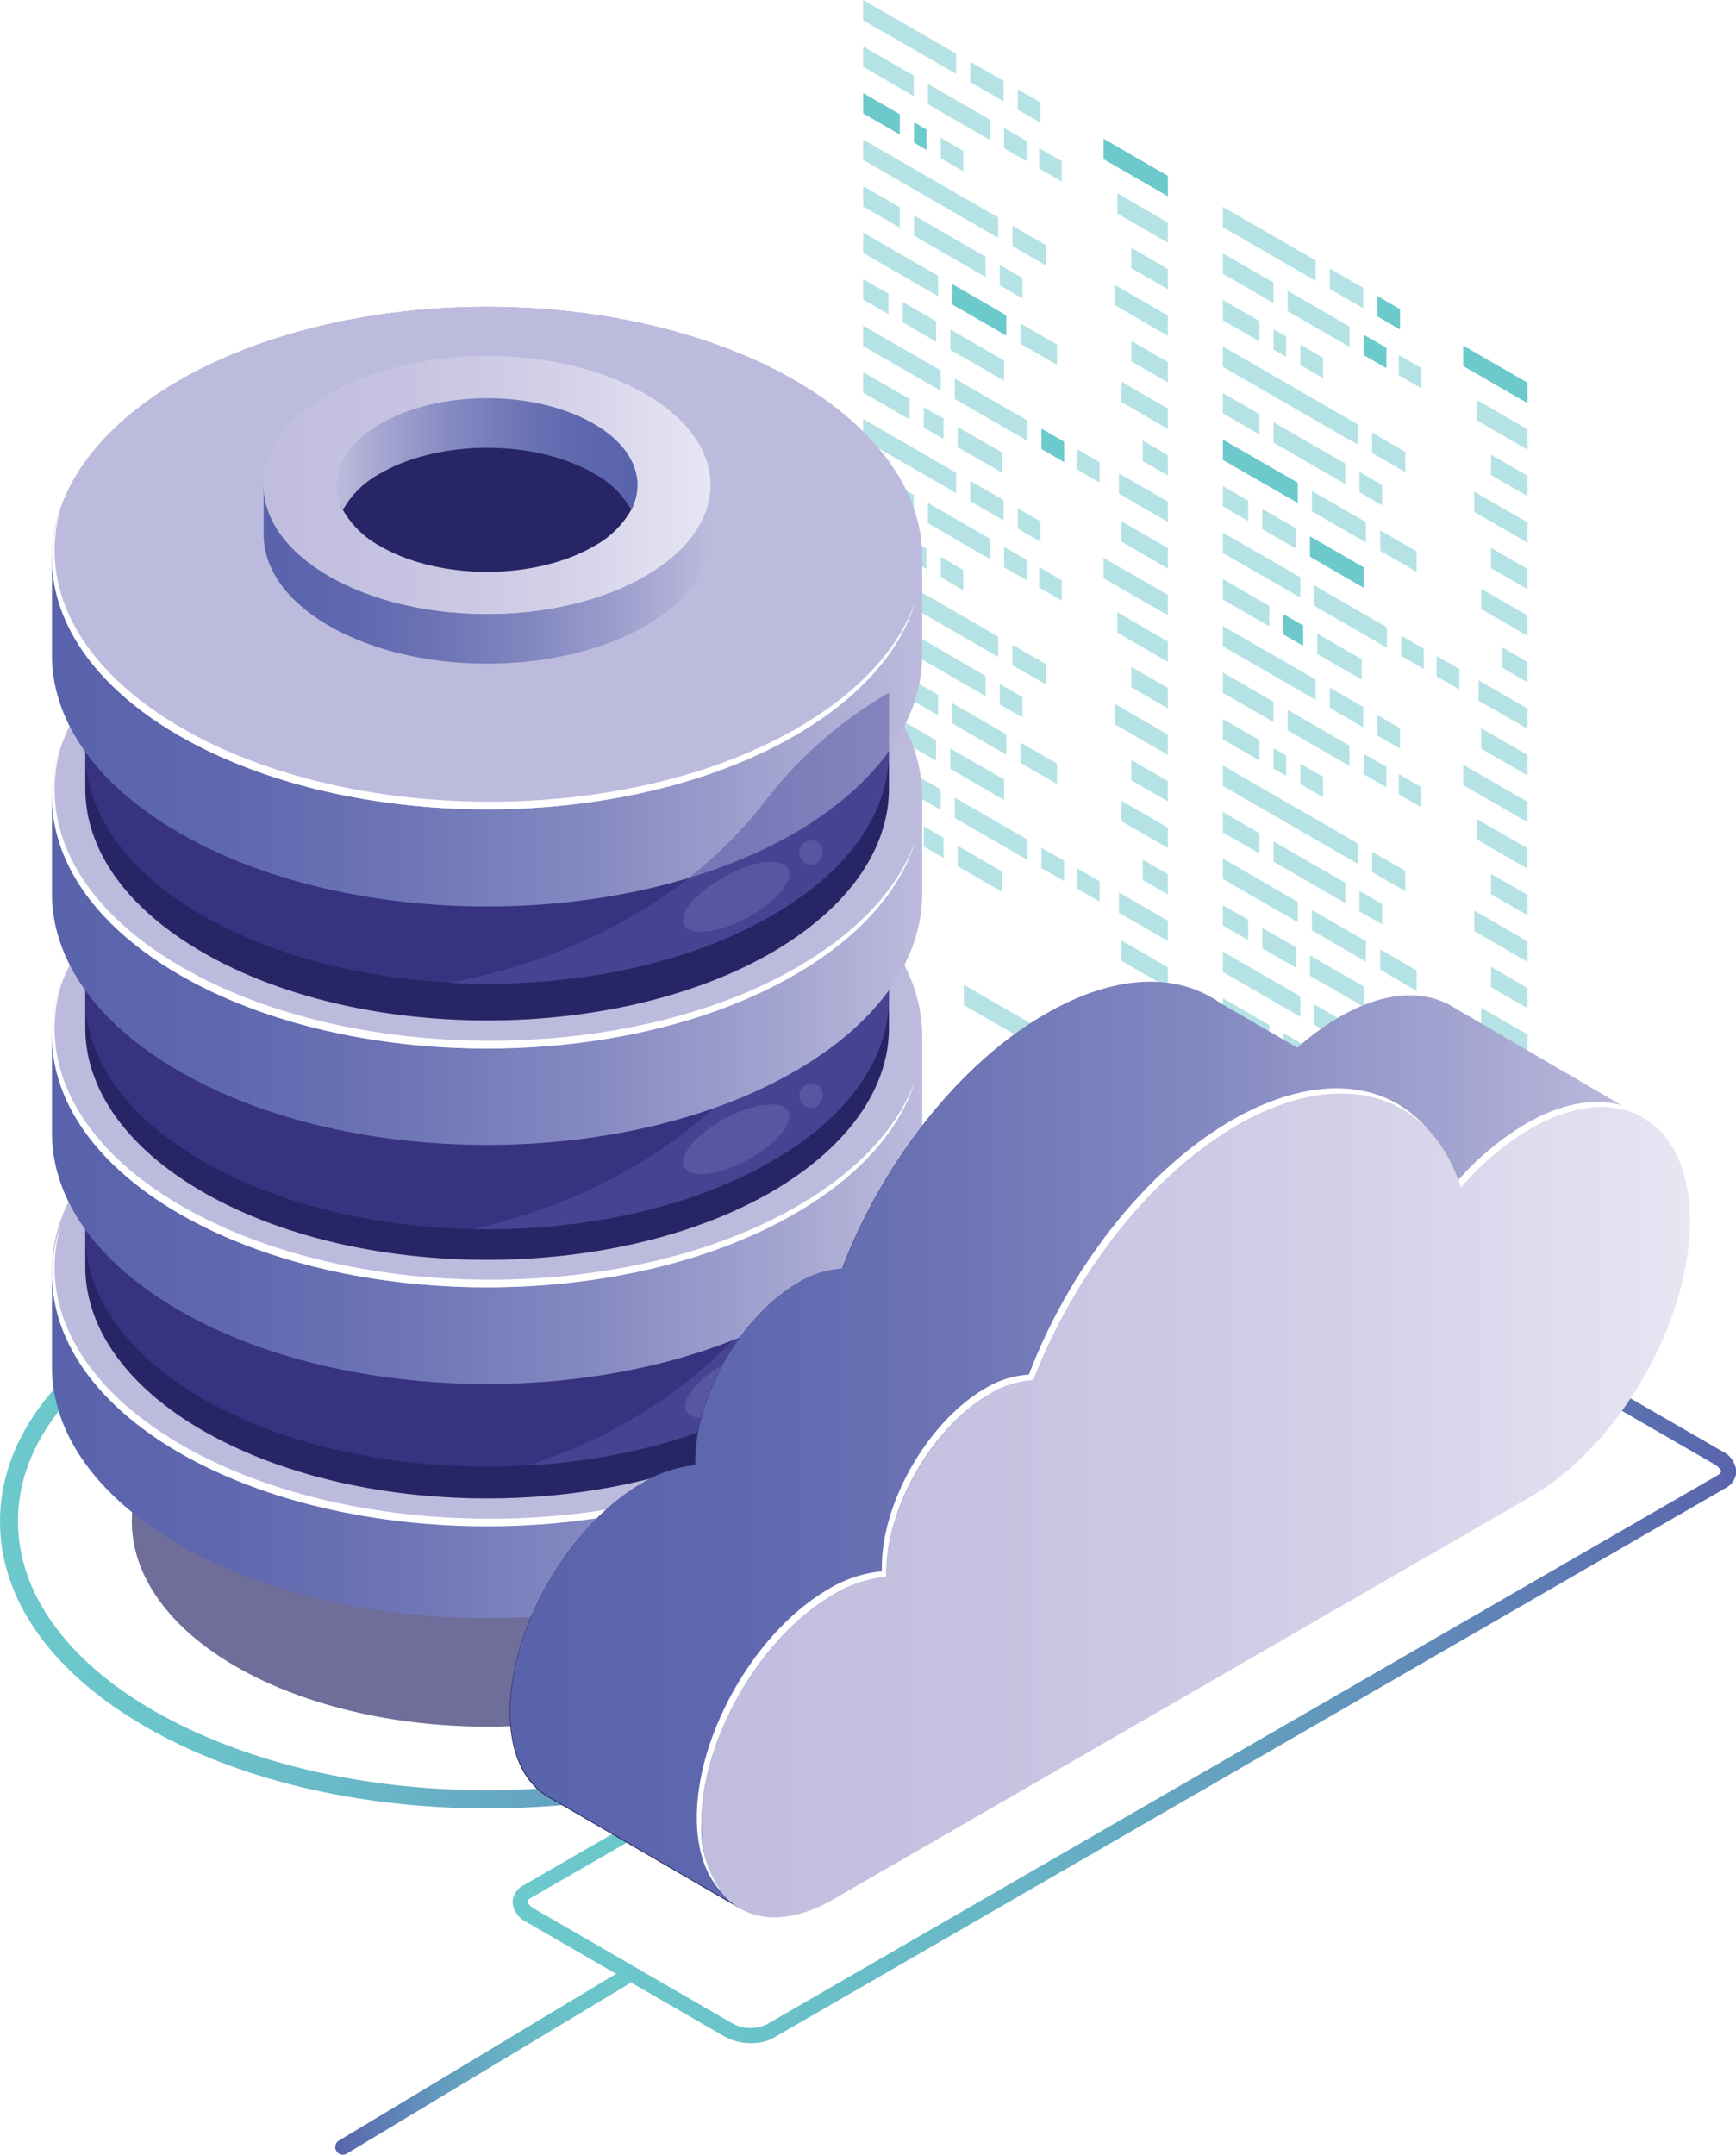 <svg id="Layer_1" data-name="Layer 1" xmlns="http://www.w3.org/2000/svg" xmlns:xlink="http://www.w3.org/1999/xlink" viewBox="0 0 153.69 190.73"><defs><style>.cls-1{mask:url(#mask);filter:url(#luminosity-noclip-2);}.cls-2{mix-blend-mode:multiply;fill:url(#Áåçûìÿííûé_ãðàäèåíò_66);}.cls-3,.cls-4{fill:#6cc9cc;}.cls-3{opacity:0.5;}.cls-5{fill:url(#Áåçûìÿííûé_ãðàäèåíò_15);}.cls-6{opacity:0.67;}.cls-7{fill:#282567;}.cls-8{fill:url(#Áåçûìÿííûé_ãðàäèåíò_24);}.cls-9{fill:#bdbbdd;}.cls-10{opacity:0.51;}.cls-11{fill:#464099;}.cls-12{fill:#5554a3;}.cls-13{fill:url(#Áåçûìÿííûé_ãðàäèåíò_24-2);}.cls-14{fill:url(#Áåçûìÿííûé_ãðàäèåíò_24-3);}.cls-15{fill:url(#Áåçûìÿííûé_ãðàäèåíò_24-4);}.cls-16{fill:#fff;}.cls-17{mask:url(#mask-2);}.cls-18{opacity:0.78;fill:url(#Áåçûìÿííûé_ãðàäèåíò_14);}.cls-19{fill:url(#Áåçûìÿííûé_ãðàäèåíò_24-6);}.cls-20{fill:url(#Áåçûìÿííûé_ãðàäèåíò_3);}.cls-21{fill:url(#Áåçûìÿííûé_ãðàäèåíò_4);}.cls-22{fill:#6867ae;}.cls-23{fill:url(#Áåçûìÿííûé_ãðàäèåíò_19);}.cls-24{fill:url(#Áåçûìÿííûé_ãðàäèåíò_15-2);}.cls-25{fill:url(#Áåçûìÿííûé_ãðàäèåíò_24-7);}.cls-26{fill:url(#Áåçûìÿííûé_ãðàäèåíò_25);}.cls-27{fill:url(#Áåçûìÿííûé_ãðàäèåíò_24-8);}.cls-28{fill:url(#Áåçûìÿííûé_ãðàäèåíò_3-2);}.cls-29{filter:url(#luminosity-noclip);}</style><filter id="luminosity-noclip" x="4.6" y="-8287.69" width="38.52" height="32766" filterUnits="userSpaceOnUse" color-interpolation-filters="sRGB"><feFlood flood-color="#fff" result="bg"/><feBlend in="SourceGraphic" in2="bg"/></filter><mask id="mask" x="4.6" y="-8287.69" width="38.52" height="32766" maskUnits="userSpaceOnUse"><g class="cls-29"/></mask><linearGradient id="Áåçûìÿííûé_ãðàäèåíò_66" x1="4.6" y1="48.43" x2="43.12" y2="48.43" gradientUnits="userSpaceOnUse"><stop offset="0"/><stop offset="0.05" stop-color="#2f2f2f"/><stop offset="0.1" stop-color="#5a5a5a"/><stop offset="0.15" stop-color="#828282"/><stop offset="0.22" stop-color="#a4a4a4"/><stop offset="0.28" stop-color="silver"/><stop offset="0.36" stop-color="#d7d7d7"/><stop offset="0.44" stop-color="#e9e9e9"/><stop offset="0.54" stop-color="#f6f6f6"/><stop offset="0.68" stop-color="#fdfdfd"/><stop offset="1" stop-color="#fff"/></linearGradient><linearGradient id="Áåçûìÿííûé_ãðàäèåíò_15" y1="134.69" x2="86.24" y2="134.69" gradientUnits="userSpaceOnUse"><stop offset="0" stop-color="#6cc9cc"/><stop offset="0.18" stop-color="#6bc4ca"/><stop offset="0.39" stop-color="#68b6c6"/><stop offset="0.61" stop-color="#649ebf"/><stop offset="0.84" stop-color="#5e7db4"/><stop offset="1" stop-color="#5963ac"/></linearGradient><linearGradient id="Áåçûìÿííûé_ãðàäèåíò_24" x1="4.6" y1="120.99" x2="81.64" y2="120.99" gradientUnits="userSpaceOnUse"><stop offset="0" stop-color="#5963ac"/><stop offset="0.18" stop-color="#5e67ae"/><stop offset="0.39" stop-color="#6c74b5"/><stop offset="0.62" stop-color="#8489c1"/><stop offset="0.85" stop-color="#a5a6d1"/><stop offset="1" stop-color="#bdbbdd"/></linearGradient><linearGradient id="Áåçûìÿííûé_ãðàäèåíò_24-2" x1="4.6" y1="100.26" x2="81.64" y2="100.26" xlink:href="#Áåçûìÿííûé_ãðàäèåíò_24"/><linearGradient id="Áåçûìÿííûé_ãðàäèåíò_24-3" x1="4.6" y1="79.11" x2="81.64" y2="79.11" xlink:href="#Áåçûìÿííûé_ãðàäèåíò_24"/><linearGradient id="Áåçûìÿííûé_ãðàäèåíò_24-4" x1="4.6" y1="57.95" x2="81.64" y2="57.95" xlink:href="#Áåçûìÿííûé_ãðàäèåíò_24"/><filter id="luminosity-noclip-2" x="4.6" y="38.12" width="38.52" height="20.62" filterUnits="userSpaceOnUse" color-interpolation-filters="sRGB"><feFlood flood-color="#fff" result="bg"/><feBlend in="SourceGraphic" in2="bg"/></filter><mask id="mask-2" x="4.6" y="38.12" width="38.52" height="20.62" maskUnits="userSpaceOnUse"><g class="cls-1"><path class="cls-2" d="M8.15,58.74h35V38.12H9.92C3.48,44.42,2.89,52.17,8.15,58.74Z"/></g></mask><linearGradient id="Áåçûìÿííûé_ãðàäèåíò_14" x1="4.6" y1="48.43" x2="43.12" y2="48.43" gradientUnits="userSpaceOnUse"><stop offset="0" stop-color="#e7e6f3"/><stop offset="0.03" stop-color="#d5d6ea"/><stop offset="0.1" stop-color="#b4b7da"/><stop offset="0.18" stop-color="#989dcb"/><stop offset="0.26" stop-color="#8187c0"/><stop offset="0.36" stop-color="#6f77b7"/><stop offset="0.48" stop-color="#626cb1"/><stop offset="0.63" stop-color="#5b65ad"/><stop offset="1" stop-color="#5963ac"/></linearGradient><linearGradient id="Áåçûìÿííûé_ãðàäèåíò_24-6" x1="23.34" y1="47.32" x2="62.9" y2="47.32" xlink:href="#Áåçûìÿííûé_ãðàäèåíò_24"/><linearGradient id="Áåçûìÿííûé_ãðàäèåíò_3" x1="23.34" y1="42.93" x2="62.9" y2="42.93" gradientUnits="userSpaceOnUse"><stop offset="0" stop-color="#c1bdde"/><stop offset="0.3" stop-color="#c6c2e1"/><stop offset="0.65" stop-color="#d3d0e8"/><stop offset="1" stop-color="#e7e6f3"/></linearGradient><linearGradient id="Áåçûìÿííûé_ãðàäèåíò_4" x1="29.8" y1="40.19" x2="56.44" y2="40.19" gradientUnits="userSpaceOnUse"><stop offset="0" stop-color="#bdbbdd"/><stop offset="0.15" stop-color="#a5a6d1"/><stop offset="0.38" stop-color="#8489c1"/><stop offset="0.61" stop-color="#6c74b5"/><stop offset="0.82" stop-color="#5e67ae"/><stop offset="1" stop-color="#5963ac"/></linearGradient><linearGradient id="Áåçûìÿííûé_ãðàäèåíò_19" x1="29.68" y1="182.56" x2="55.96" y2="182.56" gradientUnits="userSpaceOnUse"><stop offset="0" stop-color="#5963ac"/><stop offset="0.16" stop-color="#5e7db4"/><stop offset="0.39" stop-color="#649ebf"/><stop offset="0.61" stop-color="#68b6c6"/><stop offset="0.82" stop-color="#6bc4ca"/><stop offset="1" stop-color="#6cc9cc"/></linearGradient><linearGradient id="Áåçûìÿííûé_ãðàäèåíò_15-2" x1="45.38" y1="149.31" x2="153.69" y2="149.31" xlink:href="#Áåçûìÿííûé_ãðàäèåíò_15"/><linearGradient id="Áåçûìÿííûé_ãðàäèåíò_24-7" x1="-74.78" y1="-173.09" x2="26.27" y2="-173.09" gradientTransform="matrix(0.87, -0.5, 0, 1.15, 109.88, 303.58)" xlink:href="#Áåçûìÿííûé_ãðàäèåíò_24"/><radialGradient id="Áåçûìÿííûé_ãðàäèåíò_25" cx="65.69" cy="114.83" fx="26.324" fy="100.942" r="41.74" gradientUnits="userSpaceOnUse"><stop offset="0" stop-color="#2f2e7a"/><stop offset="1" stop-color="#211c58"/></radialGradient><linearGradient id="Áåçûìÿííûé_ãðàäèåíò_24-8" x1="45.12" y1="127.94" x2="145.71" y2="127.94" xlink:href="#Áåçûìÿííûé_ãðàäèåíò_24"/><linearGradient id="Áåçûìÿííûé_ãðàäèåíò_3-2" x1="-55.19" y1="-156.08" x2="45.86" y2="-156.08" gradientTransform="matrix(0.87, -0.5, 0, 1.15, 109.88, 303.58)" xlink:href="#Áåçûìÿííûé_ãðàäèåíò_3"/></defs><polygon class="cls-3" points="84.64 6.54 76.42 1.8 76.42 0 84.64 4.74 84.64 6.54"/><polygon class="cls-3" points="88.85 8.97 85.89 7.27 85.89 5.46 88.85 7.17 88.85 8.97"/><polygon class="cls-3" points="92.11 10.86 90.1 9.7 90.1 7.9 92.11 9.06 92.11 10.86"/><polygon class="cls-3" points="80.9 8.51 76.42 5.92 76.42 4.12 80.9 6.7 80.9 8.51"/><polygon class="cls-3" points="87.64 12.39 82.15 9.23 82.15 7.43 87.64 10.59 87.64 12.39"/><polygon class="cls-3" points="90.9 14.28 88.89 13.12 88.89 11.32 90.9 12.48 90.9 14.28"/><polygon class="cls-3" points="94 16.07 92 14.91 92 13.11 94 14.27 94 16.07"/><polygon class="cls-4" points="79.66 11.91 76.42 10.04 76.42 8.24 79.66 10.11 79.66 11.91"/><polygon class="cls-4" points="82.02 13.27 80.92 12.63 80.92 10.83 82.02 11.47 82.02 13.27"/><polygon class="cls-3" points="85.28 15.16 83.28 14 83.28 12.19 85.28 13.35 85.28 15.16"/><polygon class="cls-3" points="88.37 21.06 76.42 14.16 76.42 12.36 88.37 19.25 88.37 21.06"/><polygon class="cls-3" points="92.58 23.49 89.63 21.78 89.63 19.98 92.58 21.69 92.58 23.49"/><polygon class="cls-3" points="79.66 20.15 76.42 18.28 76.42 16.48 79.66 18.34 79.66 20.15"/><polygon class="cls-3" points="87.26 24.53 80.92 20.87 80.92 19.07 87.26 22.73 87.26 24.53"/><polygon class="cls-3" points="90.52 26.42 88.51 25.26 88.51 23.45 90.52 24.61 90.52 26.42"/><polygon class="cls-3" points="83.05 26.22 76.42 22.4 76.42 20.59 83.05 24.42 83.05 26.22"/><polygon class="cls-4" points="89.09 29.71 84.3 26.95 84.3 25.14 89.09 27.91 89.09 29.71"/><polygon class="cls-3" points="93.58 32.3 90.35 30.44 90.35 28.63 93.58 30.5 93.58 32.3"/><polygon class="cls-3" points="78.66 27.81 76.42 26.52 76.42 24.71 78.66 26 78.66 27.81"/><polygon class="cls-3" points="82.87 30.24 79.92 28.53 79.92 26.73 82.87 28.44 82.87 30.24"/><polygon class="cls-3" points="88.89 33.71 84.13 30.96 84.13 29.16 88.89 31.91 88.89 33.71"/><polygon class="cls-3" points="83.28 34.59 76.42 30.64 76.42 28.83 83.28 32.79 83.28 34.59"/><polygon class="cls-3" points="90.95 39.02 84.53 35.32 84.53 33.51 90.95 37.22 90.95 39.02"/><polygon class="cls-4" points="94.21 40.91 92.2 39.75 92.2 37.94 94.21 39.1 94.21 40.91"/><polygon class="cls-3" points="97.35 42.72 95.34 41.55 95.34 39.75 97.35 40.91 97.35 42.72"/><polygon class="cls-3" points="80.53 37.13 76.42 34.76 76.42 32.95 80.53 35.32 80.53 37.13"/><polygon class="cls-4" points="97.7 14.09 103.39 17.37 103.39 15.57 97.7 12.28 97.7 14.09"/><polygon class="cls-3" points="98.92 18.91 103.39 21.49 103.39 19.69 98.92 17.11 98.92 18.91"/><polygon class="cls-3" points="100.16 23.74 103.39 25.61 103.39 23.81 100.16 21.94 100.16 23.74"/><polygon class="cls-3" points="98.68 27.01 103.39 29.73 103.39 27.93 98.68 25.21 98.68 27.01"/><polygon class="cls-3" points="100.16 31.98 103.39 33.85 103.39 32.05 100.16 30.18 100.16 31.98"/><polygon class="cls-3" points="99.29 35.6 103.39 37.97 103.39 36.16 99.29 33.79 99.29 35.6"/><polygon class="cls-3" points="101.16 40.8 103.39 42.09 103.39 40.28 101.16 38.99 101.16 40.8"/><polygon class="cls-3" points="99.06 43.7 103.39 46.21 103.39 44.4 99.06 41.9 99.06 43.7"/><polygon class="cls-3" points="99.29 47.95 103.39 50.33 103.39 48.52 99.29 46.15 99.29 47.95"/><polygon class="cls-3" points="83.53 38.86 81.78 37.85 81.78 36.05 83.53 37.05 83.53 38.86"/><polygon class="cls-3" points="88.71 41.85 84.78 39.58 84.78 37.78 88.71 40.05 88.71 41.85"/><polygon class="cls-3" points="116.47 24.86 108.26 20.11 108.26 18.31 116.47 23.05 116.47 24.86"/><polygon class="cls-3" points="120.69 27.29 117.73 25.58 117.73 23.78 120.69 25.48 120.69 27.29"/><polygon class="cls-4" points="123.95 29.17 121.94 28.01 121.94 26.21 123.95 27.37 123.95 29.17"/><polygon class="cls-3" points="112.74 26.82 108.26 24.23 108.26 22.43 112.74 25.01 112.74 26.82"/><polygon class="cls-3" points="119.47 30.71 113.99 27.54 113.99 25.74 119.47 28.9 119.47 30.71"/><polygon class="cls-4" points="122.74 32.59 120.73 31.43 120.73 29.63 122.74 30.79 122.74 32.59"/><polygon class="cls-3" points="125.84 34.38 123.83 33.22 123.83 31.42 125.84 32.58 125.84 34.38"/><polygon class="cls-3" points="111.5 30.22 108.26 28.35 108.26 26.55 111.5 28.42 111.5 30.22"/><polygon class="cls-3" points="113.86 31.59 112.75 30.95 112.75 29.14 113.86 29.78 113.86 31.59"/><polygon class="cls-3" points="117.13 33.47 115.12 32.31 115.12 30.51 117.13 31.67 117.13 33.47"/><polygon class="cls-3" points="120.21 39.37 108.26 32.47 108.26 30.67 120.21 37.57 120.21 39.37"/><polygon class="cls-3" points="124.42 41.8 121.47 40.09 121.47 38.29 124.42 40 124.42 41.8"/><polygon class="cls-3" points="111.5 38.46 108.26 36.59 108.26 34.79 111.5 36.66 111.5 38.46"/><polygon class="cls-3" points="119.1 42.85 112.75 39.18 112.75 37.38 119.1 41.04 119.1 42.85"/><polygon class="cls-3" points="122.36 44.73 120.35 43.57 120.35 41.77 122.36 42.93 122.36 44.73"/><polygon class="cls-4" points="114.89 44.53 108.26 40.71 108.26 38.91 114.89 42.73 114.89 44.53"/><polygon class="cls-3" points="120.93 48.02 116.14 45.26 116.14 43.45 120.93 46.22 120.93 48.02"/><polygon class="cls-3" points="125.42 50.62 122.19 48.75 122.19 46.94 125.42 48.81 125.42 50.62"/><polygon class="cls-3" points="110.5 46.12 108.26 44.83 108.26 43.03 110.5 44.32 110.5 46.12"/><polygon class="cls-3" points="114.71 48.55 111.75 46.84 111.75 45.04 114.71 46.75 114.71 48.55"/><polygon class="cls-4" points="120.73 52.03 115.97 49.28 115.97 47.47 120.73 50.22 120.73 52.03"/><polygon class="cls-3" points="115.12 52.9 108.26 48.95 108.26 47.15 115.12 51.1 115.12 52.9"/><polygon class="cls-3" points="122.79 57.34 116.37 53.63 116.37 51.83 122.79 55.53 122.79 57.34"/><polygon class="cls-3" points="126.05 59.22 124.05 58.06 124.05 56.26 126.05 57.42 126.05 59.22"/><polygon class="cls-3" points="129.19 61.03 127.18 59.87 127.18 58.06 129.19 59.22 129.19 61.03"/><polygon class="cls-3" points="112.37 55.44 108.26 53.07 108.26 51.26 112.37 53.63 112.37 55.44"/><polygon class="cls-4" points="129.54 32.4 135.23 35.69 135.23 33.88 129.54 30.59 129.54 32.4"/><polygon class="cls-3" points="130.76 37.22 135.23 39.8 135.23 38 130.76 35.42 130.76 37.22"/><polygon class="cls-3" points="132 42.05 135.23 43.92 135.23 42.12 132 40.25 132 42.05"/><polygon class="cls-3" points="130.52 45.32 135.23 48.04 135.23 46.24 130.52 43.52 130.52 45.32"/><polygon class="cls-3" points="132 50.29 135.23 52.16 135.23 50.36 132 48.49 132 50.29"/><polygon class="cls-3" points="131.13 53.91 135.23 56.28 135.23 54.48 131.13 52.11 131.13 53.91"/><polygon class="cls-3" points="133 59.11 135.23 60.4 135.23 58.6 133 57.3 133 59.11"/><polygon class="cls-3" points="130.9 62.02 135.23 64.52 135.23 62.72 130.9 60.21 130.9 62.02"/><polygon class="cls-3" points="131.13 66.27 135.23 68.64 135.23 66.83 131.13 64.46 131.13 66.27"/><polygon class="cls-4" points="115.37 57.17 113.62 56.16 113.62 54.36 115.37 55.37 115.37 57.17"/><polygon class="cls-3" points="120.55 60.16 116.62 57.89 116.62 56.09 120.55 58.36 120.55 60.16"/><polygon class="cls-3" points="84.64 43.64 76.42 38.9 76.42 37.09 84.64 41.84 84.64 43.64"/><polygon class="cls-3" points="88.85 46.07 85.89 44.36 85.89 42.56 88.85 44.27 88.85 46.07"/><polygon class="cls-3" points="92.11 47.95 90.1 46.79 90.1 44.99 92.11 46.15 92.11 47.95"/><polygon class="cls-3" points="80.9 45.6 76.42 43.02 76.42 41.21 80.9 43.8 80.9 45.6"/><polygon class="cls-3" points="87.64 49.49 82.15 46.32 82.15 44.52 87.64 47.69 87.64 49.49"/><polygon class="cls-3" points="90.9 51.37 88.89 50.21 88.89 48.41 90.9 49.57 90.9 51.37"/><polygon class="cls-3" points="94 53.17 92 52.01 92 50.2 94 51.36 94 53.17"/><polygon class="cls-3" points="79.66 49.01 76.42 47.14 76.42 45.33 79.66 47.2 79.66 49.01"/><polygon class="cls-3" points="82.02 50.37 80.92 49.73 80.92 47.93 82.02 48.56 82.02 50.37"/><polygon class="cls-3" points="85.28 52.25 83.28 51.09 83.28 49.29 85.28 50.45 85.28 52.25"/><polygon class="cls-3" points="88.37 58.15 76.42 51.26 76.42 49.45 88.37 56.35 88.37 58.15"/><polygon class="cls-3" points="92.58 60.58 89.63 58.88 89.63 57.07 92.58 58.78 92.58 60.58"/><polygon class="cls-3" points="79.66 57.24 76.42 55.37 76.42 53.57 79.66 55.44 79.66 57.24"/><polygon class="cls-3" points="87.26 61.63 80.92 57.97 80.92 56.16 87.26 59.83 87.26 61.63"/><polygon class="cls-3" points="90.52 63.51 88.51 62.35 88.51 60.55 90.52 61.71 90.52 63.51"/><polygon class="cls-3" points="83.05 63.32 76.42 59.49 76.42 57.69 83.05 61.51 83.05 63.32"/><polygon class="cls-3" points="89.09 66.81 84.3 64.04 84.3 62.24 89.09 65 89.09 66.81"/><polygon class="cls-3" points="93.58 69.4 90.35 67.53 90.35 65.73 93.58 67.6 93.58 69.4"/><polygon class="cls-3" points="78.66 64.9 76.42 63.61 76.42 61.81 78.66 63.1 78.66 64.9"/><polygon class="cls-3" points="82.87 67.33 79.92 65.63 79.92 63.82 82.87 65.53 82.87 67.33"/><polygon class="cls-3" points="88.89 70.81 84.13 68.06 84.13 66.25 88.89 69 88.89 70.81"/><polygon class="cls-3" points="83.28 71.69 76.42 67.73 76.42 65.93 83.28 69.88 83.28 71.69"/><polygon class="cls-3" points="90.95 76.12 84.53 72.41 84.53 70.61 90.95 74.31 90.95 76.12"/><polygon class="cls-3" points="94.21 78 92.2 76.84 92.2 75.04 94.21 76.2 94.21 78"/><polygon class="cls-3" points="97.35 79.81 95.34 78.65 95.34 76.85 97.35 78.01 97.35 79.81"/><polygon class="cls-3" points="80.53 74.22 76.42 71.85 76.42 70.05 80.53 72.42 80.53 74.22"/><polygon class="cls-3" points="97.7 51.18 103.39 54.47 103.39 52.66 97.7 49.38 97.7 51.18"/><polygon class="cls-3" points="98.92 56 103.39 58.59 103.39 56.78 98.92 54.2 98.92 56"/><polygon class="cls-3" points="100.16 60.84 103.39 62.71 103.39 60.9 100.16 59.03 100.16 60.84"/><polygon class="cls-3" points="98.68 64.11 103.39 66.83 103.39 65.02 98.68 62.3 98.68 64.11"/><polygon class="cls-3" points="100.16 69.08 103.39 70.94 103.39 69.14 100.16 67.27 100.16 69.08"/><polygon class="cls-3" points="99.29 72.69 103.39 75.06 103.39 73.26 99.29 70.89 99.29 72.69"/><polygon class="cls-3" points="101.16 77.89 103.39 79.18 103.39 77.38 101.16 76.09 101.16 77.89"/><polygon class="cls-3" points="99.06 80.8 103.39 83.3 103.39 81.5 99.06 79 99.06 80.8"/><polygon class="cls-3" points="99.29 85.05 103.39 87.42 103.39 85.62 99.29 83.25 99.29 85.05"/><polygon class="cls-3" points="83.53 75.95 81.78 74.94 81.78 73.14 83.53 74.15 83.53 75.95"/><polygon class="cls-3" points="88.71 78.94 84.78 76.68 84.78 74.87 88.71 77.14 88.71 78.94"/><polygon class="cls-3" points="91.97 92.8 85.33 88.97 85.33 87.17 91.97 91 91.97 92.8"/><polygon class="cls-3" points="96.51 95.42 93.89 93.92 93.89 92.11 96.51 93.62 96.51 95.42"/><polygon class="cls-3" points="116.47 61.95 108.26 57.21 108.26 55.41 116.47 60.15 116.47 61.95"/><polygon class="cls-3" points="120.69 64.38 117.73 62.67 117.73 60.87 120.69 62.58 120.69 64.38"/><polygon class="cls-3" points="123.95 66.27 121.94 65.11 121.94 63.3 123.95 64.46 123.95 66.27"/><polygon class="cls-3" points="112.74 63.91 108.26 61.33 108.26 59.53 112.74 62.11 112.74 63.91"/><polygon class="cls-3" points="119.47 67.8 113.99 64.64 113.99 62.83 119.47 66 119.47 67.8"/><polygon class="cls-3" points="122.74 69.69 120.73 68.53 120.73 66.72 122.74 67.88 122.74 69.69"/><polygon class="cls-3" points="125.84 71.48 123.83 70.32 123.83 68.52 125.84 69.67 125.84 71.48"/><polygon class="cls-3" points="111.5 67.32 108.26 65.45 108.26 63.65 111.5 65.51 111.5 67.32"/><polygon class="cls-3" points="113.86 68.68 112.75 68.04 112.75 66.24 113.86 66.88 113.86 68.68"/><polygon class="cls-3" points="117.13 70.56 115.12 69.4 115.12 67.6 117.13 68.76 117.13 70.56"/><polygon class="cls-3" points="120.21 76.47 108.26 69.57 108.26 67.76 120.21 74.66 120.21 76.47"/><polygon class="cls-3" points="124.42 78.9 121.47 77.19 121.47 75.39 124.42 77.09 124.42 78.9"/><polygon class="cls-3" points="111.5 75.55 108.26 73.69 108.26 71.88 111.5 73.75 111.5 75.55"/><polygon class="cls-3" points="119.1 79.94 112.75 76.28 112.75 74.48 119.1 78.14 119.1 79.94"/><polygon class="cls-3" points="122.36 81.82 120.35 80.67 120.35 78.86 122.36 80.02 122.36 81.82"/><polygon class="cls-3" points="114.89 81.63 108.26 77.81 108.26 76 114.89 79.83 114.89 81.63"/><polygon class="cls-3" points="120.93 85.12 116.14 82.35 116.14 80.55 120.93 83.31 120.93 85.12"/><polygon class="cls-3" points="125.42 87.71 122.19 85.84 122.19 84.04 125.42 85.91 125.42 87.71"/><polygon class="cls-3" points="110.5 83.22 108.26 81.92 108.26 80.12 110.5 81.41 110.5 83.22"/><polygon class="cls-3" points="114.71 85.65 111.75 83.94 111.75 82.14 114.71 83.84 114.71 85.65"/><polygon class="cls-3" points="120.73 89.12 115.97 86.37 115.97 84.57 120.73 87.32 120.73 89.12"/><polygon class="cls-3" points="115.12 90 108.26 86.04 108.26 84.24 115.12 88.19 115.12 90"/><polygon class="cls-3" points="122.79 94.43 116.37 90.72 116.37 88.92 122.79 92.63 122.79 94.43"/><polygon class="cls-3" points="126.05 96.31 124.05 95.15 124.05 93.35 126.05 94.51 126.05 96.31"/><polygon class="cls-3" points="129.19 98.12 127.18 96.96 127.18 95.16 129.19 96.32 129.19 98.12"/><polygon class="cls-3" points="112.37 92.53 108.26 90.16 108.26 88.36 112.37 90.73 112.37 92.53"/><polygon class="cls-3" points="129.54 69.49 135.23 72.78 135.23 70.98 129.54 67.69 129.54 69.49"/><polygon class="cls-3" points="130.76 74.32 135.23 76.9 135.23 75.09 130.76 72.51 130.76 74.32"/><polygon class="cls-3" points="132 79.15 135.23 81.02 135.23 79.21 132 77.35 132 79.15"/><polygon class="cls-3" points="130.52 82.42 135.23 85.14 135.23 83.33 130.52 80.61 130.52 82.42"/><polygon class="cls-3" points="132 87.39 135.23 89.25 135.23 87.45 132 85.58 132 87.39"/><polygon class="cls-3" points="131.13 91 135.23 93.37 135.23 91.57 131.13 89.2 131.13 91"/><polygon class="cls-3" points="133 96.2 135.23 97.49 135.23 95.69 133 94.4 133 96.2"/><polygon class="cls-3" points="130.9 99.11 135.23 101.61 135.23 99.81 130.9 97.31 130.9 99.11"/><polygon class="cls-3" points="131.13 103.36 135.23 105.73 135.23 103.93 131.13 101.56 131.13 103.36"/><polygon class="cls-3" points="115.37 94.26 113.62 93.26 113.62 91.45 115.37 92.46 115.37 94.26"/><polygon class="cls-3" points="120.55 97.26 116.62 94.99 116.62 93.19 120.55 95.45 120.55 97.26"/><polygon class="cls-3" points="123.8 111.11 117.17 107.28 117.17 105.48 123.8 109.31 123.8 111.11"/><polygon class="cls-3" points="128.35 113.73 125.73 112.23 125.73 110.42 128.35 111.93 128.35 113.73"/><path class="cls-5" d="M43.12,160.08c-11.42,0-22.16-2.57-30.24-7.23C4.58,148.05,0,141.6,0,134.68s4.58-13.37,12.88-18.16c16.68-9.63,43.8-9.63,60.48,0,8.31,4.79,12.88,11.25,12.88,18.16s-4.57,13.37-12.88,18.17C65.28,157.51,54.54,160.08,43.12,160.08Zm0-49.22c-10.66,0-21.33,2.34-29.44,7-7.8,4.5-12.09,10.46-12.09,16.79S5.88,147,13.68,151.47s18.29,7,29.44,7,21.61-2.49,29.45-7S84.66,141,84.66,134.68s-4.3-12.29-12.09-16.79C64.45,113.2,53.78,110.86,43.12,110.86Z"/><g class="cls-6"><ellipse class="cls-7" cx="43.12" cy="134.68" rx="31.45" ry="18.16"/></g><path class="cls-8" d="M81.64,121v-8.55h-3a26.23,26.23,0,0,0-8.33-7.18c-15-8.68-39.43-8.68-54.48,0a26.23,26.23,0,0,0-8.33,7.18H4.6V121h0c0,5.69,3.76,11.38,11.28,15.72,15.05,8.69,39.44,8.69,54.48,0C77.88,132.37,81.64,126.68,81.64,121Z"/><ellipse class="cls-9" cx="43.12" cy="112.44" rx="38.52" ry="22.24"/><path class="cls-7" d="M78.7,112.11V100.45H76a24.38,24.38,0,0,0-7.69-6.63c-13.9-8-36.42-8-50.32,0a24.38,24.38,0,0,0-7.69,6.63H7.55v11.66h0c0,5.26,3.47,10.52,10.42,14.53,13.89,8,36.42,8,50.31,0C75.23,122.63,78.7,117.37,78.7,112.11Z"/><g class="cls-10"><path class="cls-11" d="M78.7,109.3V97.64H76A24.38,24.38,0,0,0,68.28,91C54.38,83,31.86,83,18,91a24.38,24.38,0,0,0-7.69,6.63H7.55v11.67h0c0,5.25,3.47,10.51,10.42,14.52,13.89,8,36.42,8,50.31,0C75.23,119.82,78.7,114.56,78.7,109.3Z"/></g><ellipse class="cls-9" cx="43.12" cy="100.45" rx="35.58" ry="20.54"/><g class="cls-10"><path class="cls-12" d="M67.63,115.56a43.4,43.4,0,0,1-21,14.18c7.9-.45,15.59-2.41,21.65-5.91,7-4,10.42-9.27,10.42-14.53v-3.48A37.37,37.37,0,0,0,67.63,115.56Z"/></g><path class="cls-13" d="M81.64,100.26V91.71h-3a26.21,26.21,0,0,0-8.33-7.17c-15-8.69-39.43-8.69-54.48,0a26.36,26.36,0,0,0-8.33,7.18H4.6v8.55h0C4.6,106,8.36,111.65,15.88,116c15.05,8.68,39.44,8.68,54.48,0C77.88,111.65,81.64,106,81.64,100.26Z"/><ellipse class="cls-9" cx="43.12" cy="91.71" rx="38.52" ry="22.24"/><path class="cls-7" d="M78.7,91V79.29H76a24.38,24.38,0,0,0-7.69-6.63c-13.9-8-36.42-8-50.32,0a24.38,24.38,0,0,0-7.69,6.63H7.55V91h0c0,5.25,3.47,10.51,10.42,14.52,13.89,8,36.42,8,50.31,0C75.23,101.47,78.7,96.21,78.7,91Z"/><g class="cls-10"><path class="cls-11" d="M78.7,88.29V76.62H76A24.38,24.38,0,0,0,68.28,70C54.38,62,31.86,62,18,70a24.38,24.38,0,0,0-7.69,6.63H7.55V88.29h0C7.55,93.55,11,98.8,18,102.81c13.89,8,36.42,8,50.31,0C75.23,98.8,78.7,93.55,78.7,88.29Z"/></g><ellipse class="cls-9" cx="43.12" cy="79.29" rx="35.58" ry="20.54"/><g class="cls-10"><path class="cls-12" d="M67.63,93.31C60,103,49.41,107.07,41.92,108.8c9.5.18,19.11-1.8,26.36-6,7-4,10.42-9.26,10.42-14.52V83.57A37.23,37.23,0,0,0,67.63,93.31Z"/></g><path class="cls-14" d="M81.64,79.1V70.56h-3a26.23,26.23,0,0,0-8.33-7.18c-15-8.69-39.43-8.69-54.48,0a26.23,26.23,0,0,0-8.33,7.18H4.6v8.55h0c0,5.69,3.76,11.38,11.28,15.72,15.05,8.69,39.44,8.69,54.48,0C77.88,90.49,81.64,84.8,81.64,79.1Z"/><ellipse class="cls-9" cx="43.12" cy="70.56" rx="38.52" ry="22.24"/><path class="cls-7" d="M78.7,69.8V58.13H76a24.5,24.5,0,0,0-7.69-6.63c-13.9-8-36.42-8-50.32,0a24.38,24.38,0,0,0-7.69,6.63H7.55V69.8h0C7.55,75.06,11,80.31,18,84.33c13.89,8,36.42,8,50.31,0C75.23,80.31,78.7,75.06,78.7,69.8Z"/><g class="cls-10"><path class="cls-11" d="M78.7,66.54V54.87H76a24.38,24.38,0,0,0-7.69-6.63c-13.9-8-36.42-8-50.32,0a24.38,24.38,0,0,0-7.69,6.63H7.55V66.54h0C7.55,71.79,11,77.05,18,81.06c13.89,8,36.42,8,50.31,0C75.23,77.05,78.7,71.79,78.7,66.54Z"/></g><ellipse class="cls-9" cx="43.12" cy="58.13" rx="35.58" ry="20.54"/><path class="cls-15" d="M81.64,58V49.4h-3a26.36,26.36,0,0,0-8.33-7.18c-15-8.68-39.43-8.68-54.48,0A26.36,26.36,0,0,0,7.55,49.4H4.6V58h0c0,5.69,3.76,11.38,11.28,15.73,15.05,8.68,39.44,8.68,54.48,0C77.88,69.33,81.64,63.64,81.64,58Z"/><ellipse class="cls-9" cx="43.12" cy="49.4" rx="38.52" ry="22.24"/><ellipse class="cls-9" cx="43.12" cy="49.4" rx="38.52" ry="22.24"/><g class="cls-10"><path class="cls-12" d="M67.63,71.06C59.28,81.69,47.3,85.57,39.81,87c10.17.54,20.68-1.43,28.47-5.93,7-4,10.42-9.27,10.42-14.52V61.32A37.23,37.23,0,0,0,67.63,71.06Z"/></g><path class="cls-15" d="M81.64,58V49.4h-3a26.36,26.36,0,0,0-8.33-7.18c-15-8.68-39.43-8.68-54.48,0A26.36,26.36,0,0,0,7.55,49.4H4.6V58h0c0,5.69,3.76,11.38,11.28,15.73,15.05,8.68,39.44,8.68,54.48,0C77.88,69.33,81.64,63.64,81.64,58Z"/><ellipse class="cls-9" cx="43.12" cy="49.4" rx="38.52" ry="22.24"/><ellipse class="cls-9" cx="43.12" cy="49.4" rx="38.52" ry="22.24"/><path class="cls-16" d="M70.58,64.45c-15,8.69-39.43,8.69-54.48,0C6.89,59.13,3.33,51.79,5.4,44.9,2.88,52,6.37,59.64,15.88,65.13c15.05,8.68,39.44,8.68,54.48,0,5.83-3.37,9.39-7.55,10.7-11.91C79.6,57.34,76.11,61.26,70.58,64.45Z"/><path class="cls-16" d="M70.58,85.61c-15,8.69-39.43,8.69-54.48,0C6.89,80.29,3.33,73,5.4,66.06c-2.52,7.08,1,14.73,10.48,20.22C30.93,95,55.32,95,70.36,86.29c5.83-3.37,9.39-7.55,10.7-11.91C79.6,78.5,76.11,82.42,70.58,85.61Z"/><path class="cls-16" d="M70.58,106.77c-15,8.68-39.43,8.68-54.48,0C6.89,101.45,3.33,94.1,5.4,87.22c-2.52,7.08,1,14.73,10.48,20.22,15.05,8.69,39.44,8.69,54.48,0,5.83-3.36,9.39-7.54,10.7-11.9C79.6,99.65,76.11,103.57,70.58,106.77Z"/><path class="cls-16" d="M70.58,127.92c-15,8.69-39.43,8.69-54.48,0C6.89,122.6,3.33,115.26,5.4,108.37c-2.52,7.08,1,14.73,10.48,20.23,15.05,8.68,39.44,8.68,54.48,0,5.83-3.37,9.39-7.55,10.7-11.91C79.6,120.81,76.11,124.73,70.58,127.92Z"/><g class="cls-17"><path class="cls-18" d="M8.15,58.74h35V38.12H9.92C3.48,44.42,2.89,52.17,8.15,58.74Z"/></g><path class="cls-19" d="M62.9,47.32V42.93H61.38a13.49,13.49,0,0,0-4.27-3.68c-7.73-4.46-20.25-4.46-28,0a13.43,13.43,0,0,0-4.28,3.68H23.34v4.39h0c0,2.93,1.93,5.85,5.8,8.08,7.72,4.46,20.24,4.46,28,0C61,53.17,62.9,50.24,62.9,47.32Z"/><ellipse class="cls-9" cx="43.12" cy="42.93" rx="19.78" ry="11.42"/><ellipse class="cls-20" cx="43.12" cy="42.93" rx="19.78" ry="11.42"/><path class="cls-7" d="M52.54,48.37c-5.2,3-13.63,3-18.83,0a8.34,8.34,0,0,1-3.36-3.24c-1.34-2.62,2-4.52,5.59-6.58,5.21-3,8.89-3.75,14.09-.75,3.58,2.07,7.2,4.71,5.86,7.32A8.33,8.33,0,0,1,52.54,48.37Z"/><path class="cls-21" d="M33.7,41.89c5.21-3,13.64-3,18.84,0a8.25,8.25,0,0,1,3.35,3.24c1.34-2.62.23-5.57-3.35-7.63-5.2-3-13.63-3-18.84,0-3.57,2.06-4.69,5-3.34,7.63A8.22,8.22,0,0,1,33.7,41.89Z"/><g class="cls-10"><path class="cls-22" d="M64.81,81.86c-2.6,1-4.54.75-4.33-.62S63,78,65.54,76.92s4.54-.74,4.33.62S67.4,80.84,64.81,81.86Z"/></g><g class="cls-10"><path class="cls-22" d="M64.81,103.32c-2.6,1-4.54.74-4.33-.62s2.47-3.3,5.06-4.32,4.54-.74,4.33.62S67.4,102.3,64.81,103.32Z"/></g><g class="cls-10"><path class="cls-22" d="M65,124.92c-2.6,1-4.53.74-4.33-.62S63.09,121,65.69,120s4.53-.74,4.33.62S67.54,123.9,65,124.92Z"/></g><g class="cls-10"><path class="cls-22" d="M72.2,76.47a1.07,1.07,0,1,1,.5-1.63A1.23,1.23,0,0,1,72.2,76.47Z"/></g><g class="cls-10"><path class="cls-22" d="M72.2,98a1.07,1.07,0,1,1,.5-1.63A1.23,1.23,0,0,1,72.2,98Z"/></g><g class="cls-10"><path class="cls-22" d="M72.2,119.51a1.07,1.07,0,1,1-1.2-1.68,1.07,1.07,0,1,1,1.2,1.68Z"/></g><path class="cls-23" d="M30.35,190.73a.65.65,0,0,1-.57-.33.66.66,0,0,1,.23-.92l24.93-15a.67.67,0,0,1,.69,1.16l-24.93,15A.64.64,0,0,1,30.35,190.73Z"/><path class="cls-24" d="M66.52,180.86a4.94,4.94,0,0,1-2.4-.6L46.61,170.14a2.15,2.15,0,0,1-1.23-1.77,1.75,1.75,0,0,1,1-1.5l84.27-48.66a4.73,4.73,0,0,1,4.32.16l17.52,10.11a2.15,2.15,0,0,1,1.23,1.77,1.75,1.75,0,0,1-1,1.5L68.45,180.41h0A4,4,0,0,1,66.52,180.86Zm1.59-1h0Zm64.42-60.71a2.61,2.61,0,0,0-1.24.27L47,168c-.19.1-.3.23-.3.33s.18.38.56.61L64.8,179.09a3.4,3.4,0,0,0,3,.15l84.28-48.66c.18-.1.29-.23.29-.33s-.17-.38-.55-.61l-17.52-10.11A3.58,3.58,0,0,0,132.53,119.11Z"/><path class="cls-25" d="M118.54,90.08a25.24,25.24,0,0,0-6.18,5.21c-2.59-8.31-10.48-10.89-19.82-5.5-7.73,4.46-14.47,13.24-18,22.54a8.46,8.46,0,0,0-3.89,1.23c-5,2.91-9.13,10-9.13,15.82,0,.12,0,.24,0,.36a11.19,11.19,0,0,0-4.7,1.57c-6.45,3.73-11.68,12.78-11.68,20.23S50.35,162,56.8,158.28l61.74-35.64c7.78-4.49,14.1-15.43,14.1-24.42S126.32,85.59,118.54,90.08Z"/><path class="cls-26" d="M118.54,90.08a23,23,0,0,0-3.71,2.72l-6.9-4h0c-3.79-2.67-9.28-2.55-15.39,1-7.73,4.46-14.47,13.24-18,22.54a8.46,8.46,0,0,0-3.89,1.23c-5,2.91-9.13,10-9.13,15.82,0,.12,0,.24,0,.36a11.19,11.19,0,0,0-4.7,1.57c-6.45,3.73-11.68,12.78-11.68,20.23,0,3.69,1.29,6.29,3.37,7.52h0l0,0h0l16.91,9.82,3.69-17.77,49.39-28.51c7.78-4.49,14.1-15.43,14.1-24.42S126.32,85.59,118.54,90.08Z"/><path class="cls-27" d="M145.71,99.1l-17.13-10h0c-2.55-1.53-6.11-1.34-10,.93a23,23,0,0,0-3.71,2.72l-6.9-4h0c-3.79-2.67-9.28-2.55-15.39,1-7.73,4.46-14.47,13.24-18,22.54a8.46,8.46,0,0,0-3.89,1.23c-5,2.91-9.13,10-9.13,15.82,0,.12,0,.24,0,.36a11.19,11.19,0,0,0-4.7,1.57c-6.45,3.73-11.68,12.78-11.68,20.23,0,3.69,1.29,6.29,3.37,7.52h0l0,0h0l16.91,9.82,3.69-17.77,49.39-28.51c6.31-3.64,11.65-11.52,13.45-19.16Z"/><path class="cls-28" d="M135.5,99.93a25,25,0,0,0-6.17,5.21c-2.59-8.32-10.49-10.89-19.83-5.5-7.73,4.46-14.46,13.24-18,22.54a8.26,8.26,0,0,0-3.89,1.23c-5,2.91-9.13,10-9.13,15.81,0,.13,0,.24,0,.36a11,11,0,0,0-4.7,1.58c-6.45,3.72-11.68,12.78-11.68,20.23s5.23,10.46,11.68,6.74l61.73-35.64c7.79-4.5,14.1-15.43,14.1-24.42S143.29,95.44,135.5,99.93Z"/><path class="cls-16" d="M129.33,105.14a25,25,0,0,1,6.17-5.21c4.77-2.75,9-2.45,11.53.26-2.49-3.13-6.9-3.63-11.93-.72a24.58,24.58,0,0,0-6,5C129.18,104.69,129.26,104.91,129.33,105.14Z"/><path class="cls-16" d="M62.09,161.39c0-7.45,5.23-16.51,11.68-20.23a11,11,0,0,1,4.7-1.58c0-.12,0-.23,0-.36,0-5.82,4.09-12.9,9.13-15.81a8.26,8.26,0,0,1,3.89-1.23c3.57-9.3,10.3-18.08,18-22.54,7.08-4.09,13.32-3.59,17.06.5-3.68-4.52-10.13-5.2-17.46-1-7.73,4.47-14.47,13.24-18,22.54a8.46,8.46,0,0,0-3.89,1.23c-5,2.91-9.13,10-9.13,15.82,0,.12,0,.24,0,.36a11.18,11.18,0,0,0-4.71,1.57c-6.45,3.73-11.67,12.78-11.67,20.23,0,2.93.81,5.16,2.18,6.58A9.76,9.76,0,0,1,62.09,161.39Z"/></svg>
